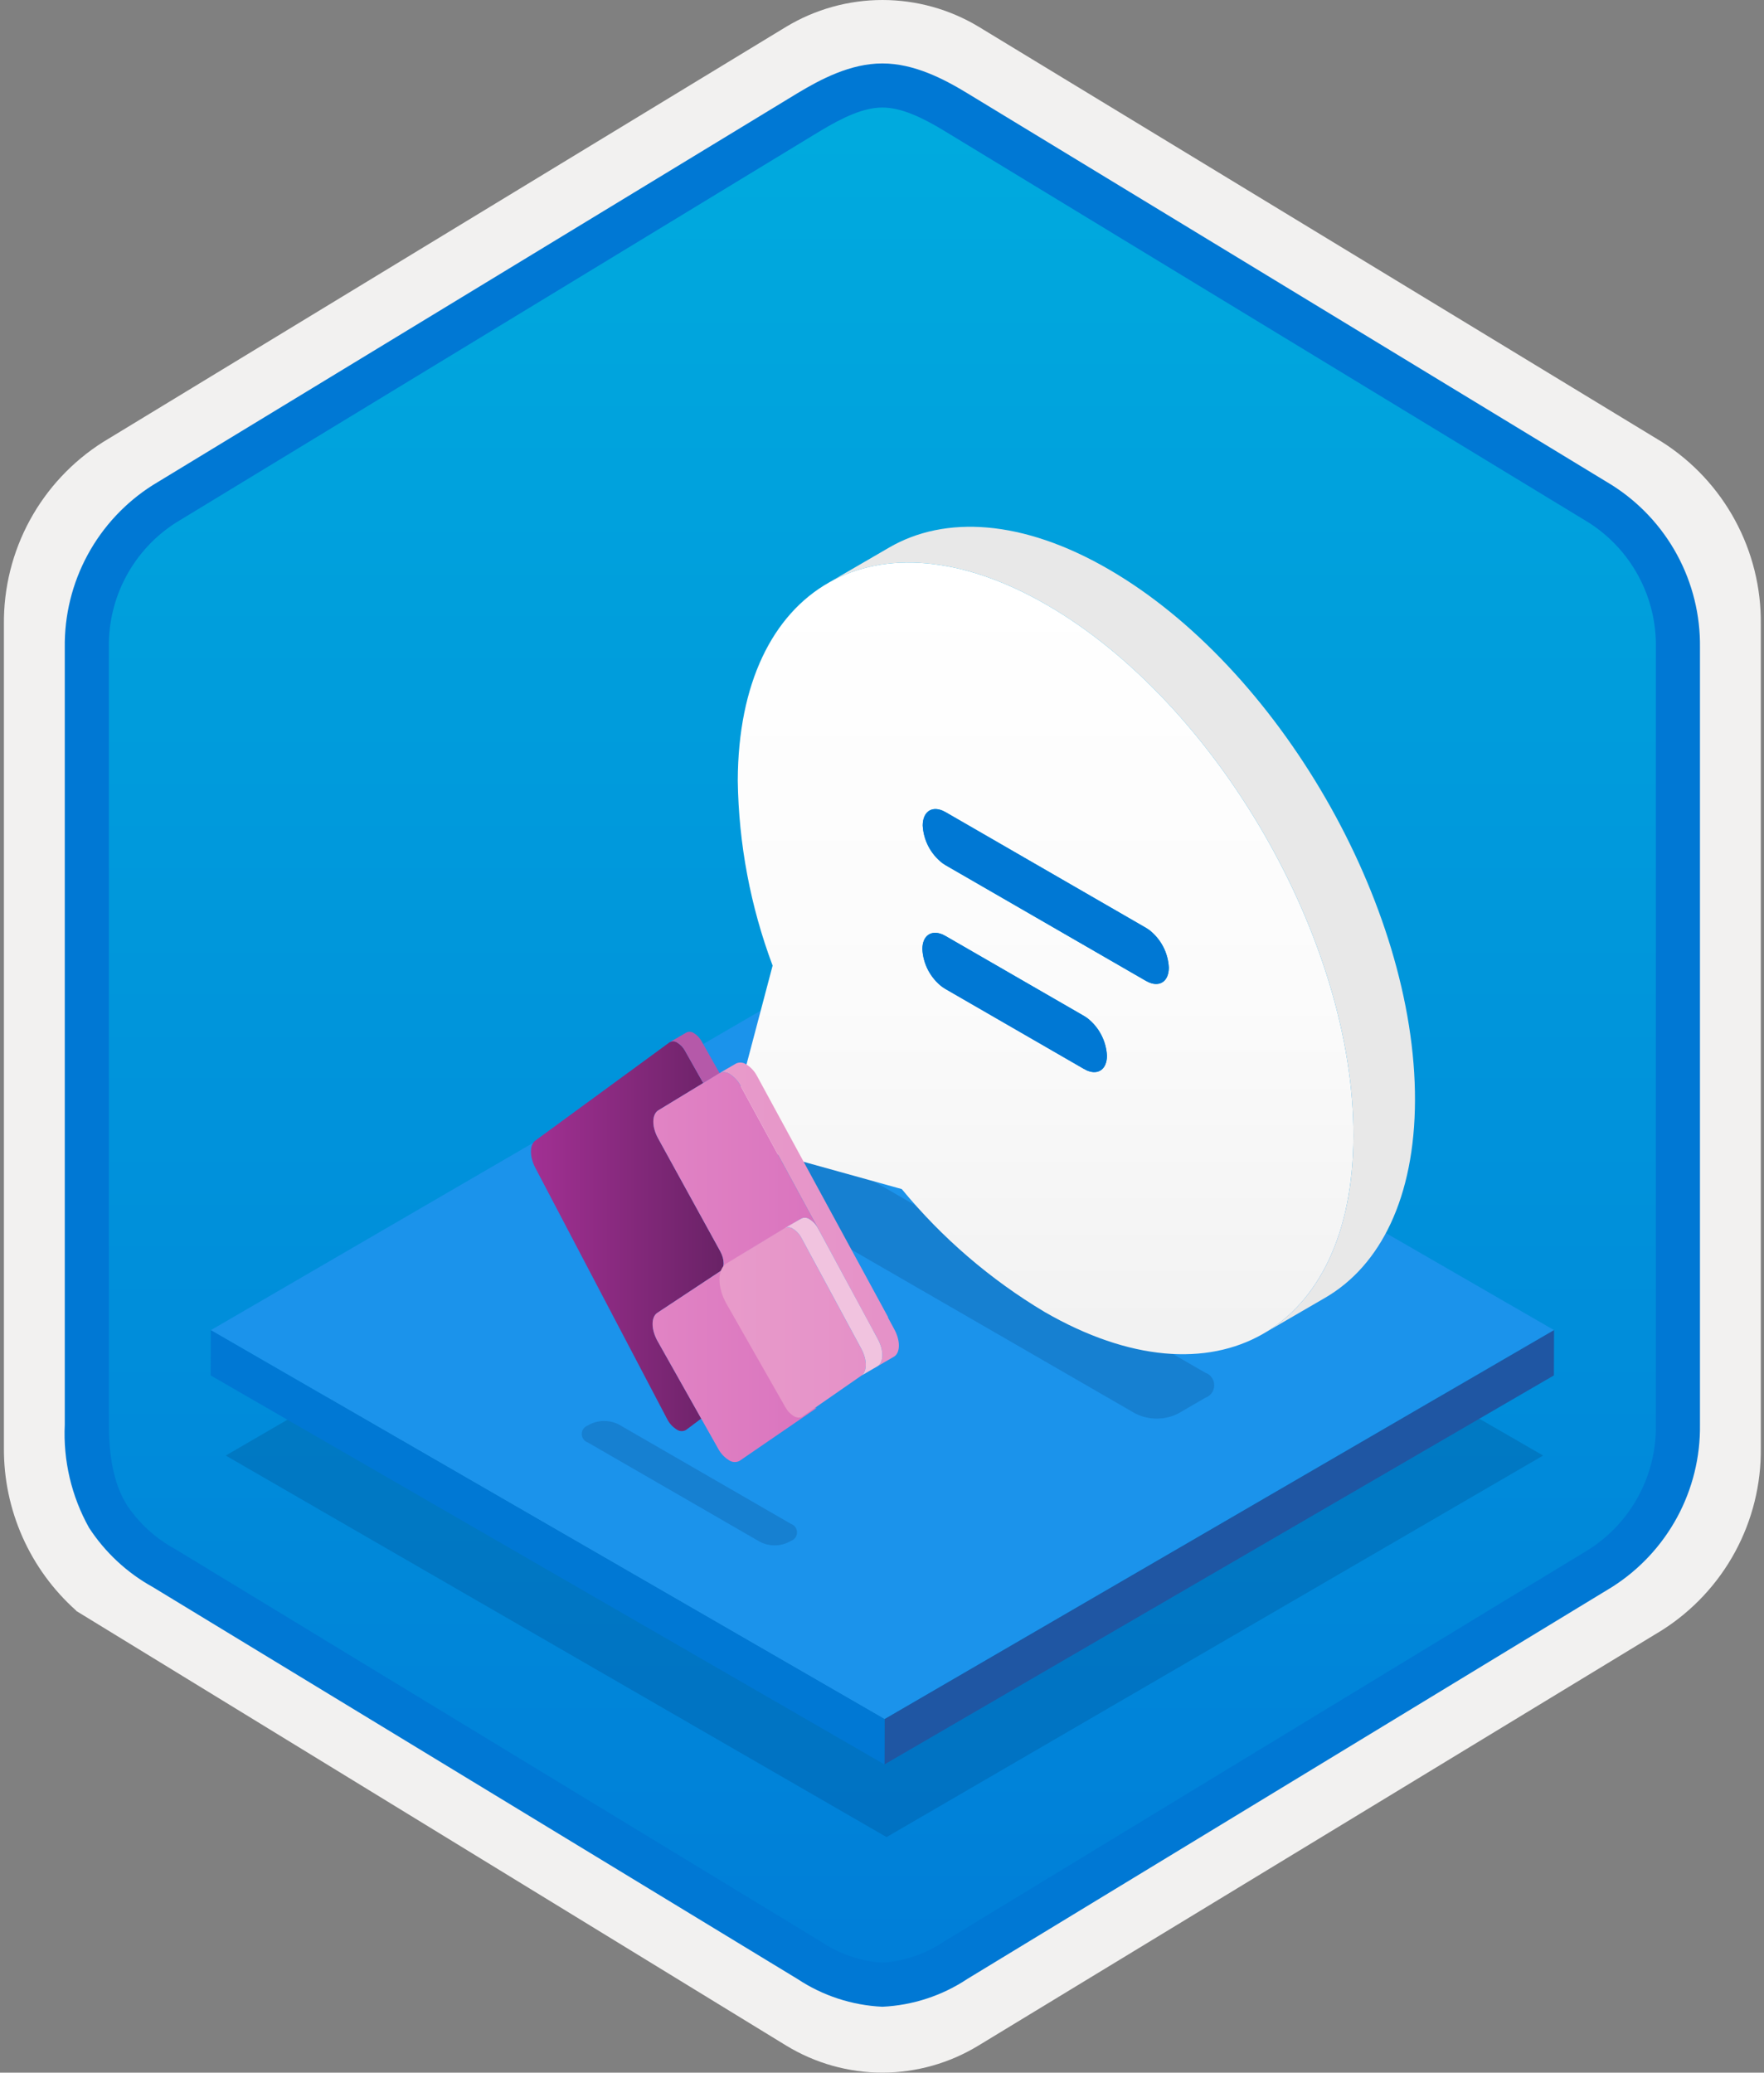 <svg width="160" height="188" viewBox="0 0 160 188" fill="none" xmlns="http://www.w3.org/2000/svg">
<rect x="0" y="0" width="160" height="188" fill="#808080" stroke="none"/>
<g clip-path="url(#clip0_1134_2121)">
<path d="M80.033 188C83.115 187.994 86.135 187.141 88.764 185.534L150.739 147.874C153.52 146.11 155.804 143.665 157.375 140.771C158.945 137.876 159.749 134.628 159.711 131.336V56.621C159.747 53.328 158.942 50.081 157.372 47.187C155.802 44.293 153.519 41.848 150.739 40.083L88.764 2.423C86.13 0.838 83.115 0 80.041 0C76.967 0 73.952 0.838 71.318 2.423L9.343 40.098C6.56 41.86 4.273 44.305 2.7 47.199C1.127 50.093 0.32 53.342 0.355 56.636V131.336C0.337 134.119 0.912 136.874 2.041 139.418C3.171 141.962 4.83 144.236 6.907 146.089V146.115L71.318 185.549C73.944 187.149 76.959 187.996 80.033 188V188ZM80.681 6.952C82.633 6.952 85.11 8.165 86.82 9.209L147.577 46.403C151.329 48.688 153.445 55.284 153.445 60.035L152.813 131.336C152.813 136.087 149.614 140.355 145.861 142.64L85.466 179.021C82.031 181.109 79.241 181.109 75.806 179.021L14.598 142.549C10.846 140.265 7.827 136.072 7.827 131.336V57.688C7.86 55.323 8.469 53.001 9.602 50.925C10.734 48.848 12.356 47.079 14.327 45.771L74.903 9.209C76.613 8.165 78.729 6.952 80.681 6.952Z" fill="#F2F1F0"/>
<path fill-rule="evenodd" clip-rule="evenodd" d="M87.932 10.533C85.561 9.059 82.825 8.278 80.034 8.278C77.242 8.278 74.506 9.059 72.135 10.533L16.001 44.864C13.475 46.476 11.402 48.706 9.98 51.344C8.558 53.981 7.834 56.938 7.876 59.934V128.038C7.836 131.033 8.561 133.99 9.983 136.627C11.405 139.264 13.476 141.495 16.001 143.108L72.135 177.439C74.506 178.912 77.242 179.694 80.034 179.694C82.825 179.694 85.561 178.912 87.932 177.439L144.066 143.108C146.591 141.495 148.663 139.264 150.085 136.627C151.507 133.99 152.232 131.033 152.192 128.038V59.934C152.23 56.939 151.504 53.983 150.082 51.346C148.66 48.709 146.59 46.478 144.066 44.864L87.932 10.533Z" fill="url(#paint0_linear_1134_2121)"/>
<path fill-rule="evenodd" clip-rule="evenodd" d="M80.034 9.754C81.717 9.754 83.6 10.62 85.666 11.878L144.132 47.42C146.024 48.634 147.573 50.311 148.634 52.292C149.694 54.273 150.231 56.492 150.192 58.739V129.218C150.231 131.464 149.694 133.684 148.634 135.664C147.573 137.645 146.024 139.322 144.132 140.536L85.668 176.078L85.666 176.079C83.996 177.218 82.051 177.889 80.034 178.022C78.016 177.889 76.071 177.218 74.401 176.079L74.4 176.078L15.938 140.538L15.936 140.537C14.147 139.573 12.622 138.186 11.494 136.497C10.517 134.894 9.876 132.679 9.876 129.218V58.739C9.837 56.492 10.373 54.273 11.434 52.292C12.495 50.311 14.044 48.634 15.935 47.421L74.392 11.883L74.396 11.881C76.48 10.628 78.34 9.754 80.034 9.754ZM87.746 8.461L146.21 44.003C148.689 45.573 150.723 47.751 152.121 50.331C153.518 52.911 154.231 55.806 154.192 58.739V129.218C154.231 132.151 153.518 135.046 152.121 137.626C150.723 140.205 148.688 142.384 146.21 143.955L87.745 179.496C85.451 181.021 82.786 181.894 80.034 182.022C77.282 181.894 74.616 181.021 72.322 179.496H72.321L13.857 143.954L13.855 143.953C11.52 142.66 9.536 140.814 8.078 138.579C6.484 135.725 5.721 132.482 5.876 129.218V58.739C5.837 55.805 6.55 52.911 7.947 50.331C9.344 47.751 11.379 45.572 13.858 44.002L72.322 8.461L72.33 8.456C74.421 7.198 77.129 5.754 80.034 5.754C82.92 5.754 85.637 7.177 87.746 8.461V8.461Z" fill="#0078D4"/>
<g opacity="0.2">
<path d="M139.965 132.026L80.415 166.633L20.476 132.027L80.026 97.42L139.965 132.026Z" fill="#003067"/>
</g>
<path d="M140.956 120.649L80.233 155.937L19.122 120.654L79.844 85.366L140.956 120.649Z" fill="#1B93EB"/>
<path d="M140.956 120.649L140.944 124.755L80.222 160.043L80.233 155.937L140.956 120.649Z" fill="#1F56A3"/>
<path d="M80.234 155.937L80.222 160.043L19.11 124.76L19.122 120.654L80.234 155.937Z" fill="#0078D4"/>
<g opacity="0.2">
<path d="M109.312 124.509C109.55 124.589 109.757 124.741 109.905 124.944C110.052 125.147 110.132 125.391 110.133 125.642C110.134 125.893 110.057 126.138 109.912 126.342C109.768 126.547 109.562 126.701 109.325 126.784L106.862 128.215C106.256 128.52 105.587 128.677 104.909 128.675C104.23 128.673 103.562 128.511 102.958 128.202L66.23 106.997C65.996 106.916 65.794 106.765 65.65 106.565C65.506 106.364 65.428 106.124 65.427 105.877C65.425 105.63 65.501 105.389 65.642 105.187C65.784 104.985 65.985 104.832 66.217 104.749L68.68 103.317C69.284 103.009 69.952 102.846 70.631 102.844C71.309 102.842 71.978 102.999 72.584 103.304L109.312 124.509Z" fill="#003067"/>
</g>
<path d="M100.514 51.61C92.757 47.131 85.725 46.715 80.646 49.666L75.062 52.911C80.141 49.959 87.174 50.376 94.93 54.855C110.358 63.762 122.811 85.331 122.76 103.058C122.735 111.853 119.631 118.042 114.622 120.952L120.206 117.708C125.215 114.797 128.319 108.608 128.344 99.813C128.394 82.086 115.941 60.517 100.514 51.61Z" fill="#E8E8E8"/>
<path d="M94.93 54.855C110.358 63.762 122.811 85.331 122.76 103.058C122.71 120.766 110.176 127.909 94.749 119.002C89.822 116.057 85.44 112.287 81.793 107.855L69.812 104.527C69.597 104.466 69.39 104.378 69.198 104.265C68.616 103.884 68.115 103.392 67.724 102.818C67.332 102.243 67.058 101.597 66.918 100.916C66.817 100.463 66.818 99.993 66.921 99.54L70.079 87.585C68.068 82.22 66.999 76.547 66.918 70.818C66.969 53.091 79.52 45.958 94.93 54.855ZM104.206 89.105C105.235 89.544 106.014 88.984 106.017 87.764C105.983 87.097 105.805 86.445 105.495 85.854C105.184 85.263 104.749 84.746 104.22 84.339L103.933 84.154L85.791 73.68L85.505 73.534C84.476 73.095 83.697 73.655 83.694 74.876C83.728 75.542 83.906 76.194 84.216 76.785C84.527 77.376 84.962 77.893 85.491 78.3L85.778 78.485L103.919 88.959L104.206 89.105L104.206 89.105ZM98.594 97.101C99.622 97.539 100.401 96.98 100.404 95.759C100.368 95.093 100.189 94.442 99.879 93.851C99.569 93.26 99.135 92.743 98.607 92.335L98.32 92.15L85.76 84.898L85.473 84.752C84.444 84.332 83.665 84.872 83.662 86.093C83.696 86.76 83.874 87.412 84.184 88.003C84.495 88.594 84.93 89.111 85.459 89.518L85.746 89.703L98.307 96.954L98.594 97.101" fill="url(#paint1_linear_1134_2121)"/>
<path d="M104.206 89.105C105.235 89.544 106.014 88.984 106.017 87.764C105.983 87.097 105.805 86.445 105.494 85.854C105.184 85.263 104.749 84.746 104.22 84.339L103.933 84.154L85.791 73.68L85.505 73.534C84.476 73.095 83.697 73.655 83.694 74.876C83.728 75.542 83.906 76.194 84.216 76.785C84.527 77.376 84.962 77.893 85.491 78.3L85.778 78.485L103.919 88.959L104.206 89.105V89.105ZM98.594 97.101C99.622 97.539 100.401 96.98 100.404 95.759C100.368 95.093 100.189 94.442 99.879 93.851C99.569 93.26 99.135 92.743 98.607 92.335L98.32 92.15L85.759 84.898L85.473 84.752C84.444 84.332 83.665 84.872 83.662 86.093C83.696 86.76 83.874 87.412 84.184 88.003C84.495 88.594 84.93 89.111 85.459 89.518L85.746 89.703L98.307 96.954L98.594 97.101" fill="#0078D4"/>
<path d="M61.445 94.587C61.735 94.768 61.973 95.022 62.135 95.323L63.782 98.237L59.716 100.707C59.116 101.076 59.103 102.191 59.691 103.255L65.322 113.49C65.738 114.242 65.736 115.034 65.321 115.312L59.623 119.079C59.036 119.466 59.051 120.591 59.644 121.648L63.602 128.673L62.224 129.704C62.092 129.781 61.941 129.818 61.788 129.809C61.636 129.801 61.49 129.747 61.367 129.656C61.002 129.427 60.707 129.102 60.514 128.717L48.554 105.924C48.021 104.906 48.024 103.843 48.566 103.451L60.724 94.55C60.834 94.484 60.962 94.452 61.09 94.459C61.219 94.465 61.342 94.51 61.445 94.587V94.587Z" fill="url(#paint2_linear_1134_2121)"/>
<path d="M63.637 94.45C63.475 94.149 63.237 93.896 62.947 93.715C62.85 93.645 62.737 93.602 62.618 93.59C62.5 93.578 62.38 93.598 62.272 93.647L60.77 94.52C60.878 94.471 60.998 94.451 61.117 94.463C61.235 94.474 61.349 94.517 61.445 94.587C61.735 94.768 61.973 95.022 62.135 95.323L63.782 98.237L65.284 97.365L63.637 94.45Z" fill="#B559A9"/>
<path d="M66.197 97.427C66.607 97.683 66.94 98.044 67.163 98.472L79.057 120.356C79.151 120.53 79.235 120.706 79.309 120.881L74.204 111.431C74.028 111.086 73.761 110.796 73.433 110.591C73.326 110.513 73.199 110.465 73.066 110.453C72.933 110.442 72.8 110.466 72.68 110.525L67.406 113.723C66.542 114.252 66.542 115.881 67.405 117.402L72.743 126.779C72.919 127.103 73.176 127.375 73.489 127.57C73.665 127.686 73.878 127.733 74.087 127.703L67.072 132.514C66.918 132.592 66.746 132.626 66.575 132.613C66.403 132.599 66.239 132.538 66.1 132.437C65.702 132.188 65.375 131.84 65.153 131.427L63.602 128.674L59.644 121.648C59.051 120.591 59.036 119.466 59.623 119.079L65.321 115.312C65.736 115.034 65.738 114.242 65.322 113.49L59.691 103.255C59.104 102.191 59.116 101.076 59.717 100.707L63.782 98.237L65.254 97.343C65.404 97.27 65.571 97.239 65.737 97.254C65.904 97.269 66.063 97.329 66.197 97.427Z" fill="url(#paint3_linear_1134_2121)"/>
<path d="M81.119 120.579L80.811 120.008L80.535 119.497L80.559 119.483L68.665 97.599C68.442 97.171 68.108 96.81 67.699 96.554C67.566 96.458 67.411 96.399 67.248 96.383C67.085 96.366 66.92 96.394 66.771 96.461L65.269 97.334C65.418 97.266 65.583 97.239 65.746 97.255C65.909 97.272 66.064 97.331 66.197 97.427C66.606 97.683 66.94 98.044 67.163 98.472L74.206 111.43L74.204 111.431L79.309 120.881L79.617 121.451C80.169 122.469 80.166 123.532 79.62 123.911L81.121 123.038C81.668 122.66 81.671 121.596 81.119 120.579Z" fill="url(#paint4_linear_1134_2121)"/>
<path d="M71.931 111.464C72.259 111.669 72.526 111.959 72.702 112.304L77.807 121.754L78.115 122.324C78.667 123.342 78.664 124.405 78.118 124.784L72.765 128.5C72.71 128.537 72.649 128.562 72.585 128.575C72.376 128.605 72.163 128.558 71.987 128.443C71.674 128.248 71.417 127.976 71.241 127.652L65.903 118.275C65.04 116.753 65.04 115.125 65.904 114.596L71.178 111.398C71.298 111.339 71.431 111.315 71.564 111.326C71.697 111.338 71.824 111.385 71.931 111.464V111.464Z" fill="url(#paint5_linear_1134_2121)"/>
<path d="M79.617 121.452L79.309 120.881L74.204 111.431C74.028 111.086 73.761 110.796 73.433 110.591C73.327 110.514 73.203 110.467 73.073 110.454C72.943 110.442 72.811 110.463 72.692 110.518L71.191 111.39C71.309 111.336 71.441 111.314 71.571 111.327C71.701 111.34 71.825 111.387 71.931 111.464C72.26 111.669 72.526 111.959 72.702 112.304L77.807 121.754L78.115 122.324C78.667 123.342 78.664 124.405 78.118 124.784L79.62 123.911C80.166 123.532 80.169 122.469 79.617 121.452Z" fill="#F1C3DF"/>
<g opacity="0.2">
<path d="M71.741 138.225C71.901 138.28 72.04 138.383 72.139 138.521C72.237 138.658 72.29 138.823 72.291 138.993C72.291 139.162 72.238 139.327 72.14 139.465C72.042 139.603 71.903 139.707 71.743 139.762L71.585 139.854C71.174 140.063 70.721 140.172 70.261 140.172C69.801 140.172 69.347 140.063 68.937 139.854L53.32 130.838C53.16 130.784 53.02 130.682 52.921 130.545C52.822 130.408 52.768 130.243 52.767 130.074C52.766 129.905 52.818 129.74 52.916 129.602C53.014 129.464 53.152 129.36 53.312 129.304L53.47 129.212C53.881 129.002 54.335 128.893 54.797 128.892C55.258 128.892 55.712 129 56.124 129.208L71.741 138.225Z" fill="#003067"/>
</g>
</g>
<defs>
<linearGradient id="paint0_linear_1134_2121" x1="80.034" y1="8.278" x2="80.034" y2="179.694" gradientUnits="userSpaceOnUse">
<stop stop-color="#00ABDE"/>
<stop offset="1" stop-color="#007ED8"/>
</linearGradient>
<linearGradient id="paint1_linear_1134_2121" x1="94.802" y1="120.258" x2="94.802" y2="52.59" gradientUnits="userSpaceOnUse">
<stop stop-color="#F2F2F2"/>
<stop offset="0.44" stop-color="#FBFBFB"/>
<stop offset="1" stop-color="white"/>
</linearGradient>
<linearGradient id="paint2_linear_1134_2121" x1="48.157" y1="112.134" x2="65.633" y2="112.134" gradientUnits="userSpaceOnUse">
<stop stop-color="#A23093"/>
<stop offset="1" stop-color="#692266"/>
</linearGradient>
<linearGradient id="paint3_linear_1134_2121" x1="59.191" y1="114.933" x2="79.309" y2="114.933" gradientUnits="userSpaceOnUse">
<stop stop-color="#E184C4"/>
<stop offset="1" stop-color="#D76EBC"/>
</linearGradient>
<linearGradient id="paint4_linear_1134_2121" x1="65.269" y1="110.143" x2="81.532" y2="110.143" gradientUnits="userSpaceOnUse">
<stop stop-color="#E89BCA"/>
<stop offset="1" stop-color="#E591C8"/>
</linearGradient>
<linearGradient id="paint5_linear_1134_2121" x1="65.256" y1="119.954" x2="78.528" y2="119.954" gradientUnits="userSpaceOnUse">
<stop stop-color="#E89BCA"/>
<stop offset="1" stop-color="#E591C8"/>
</linearGradient>
<clipPath id="clip0_1134_2121">
<rect width="159.356" height="188" fill="white" transform="translate(0.355)"/>
</clipPath>
</defs>
</svg>
